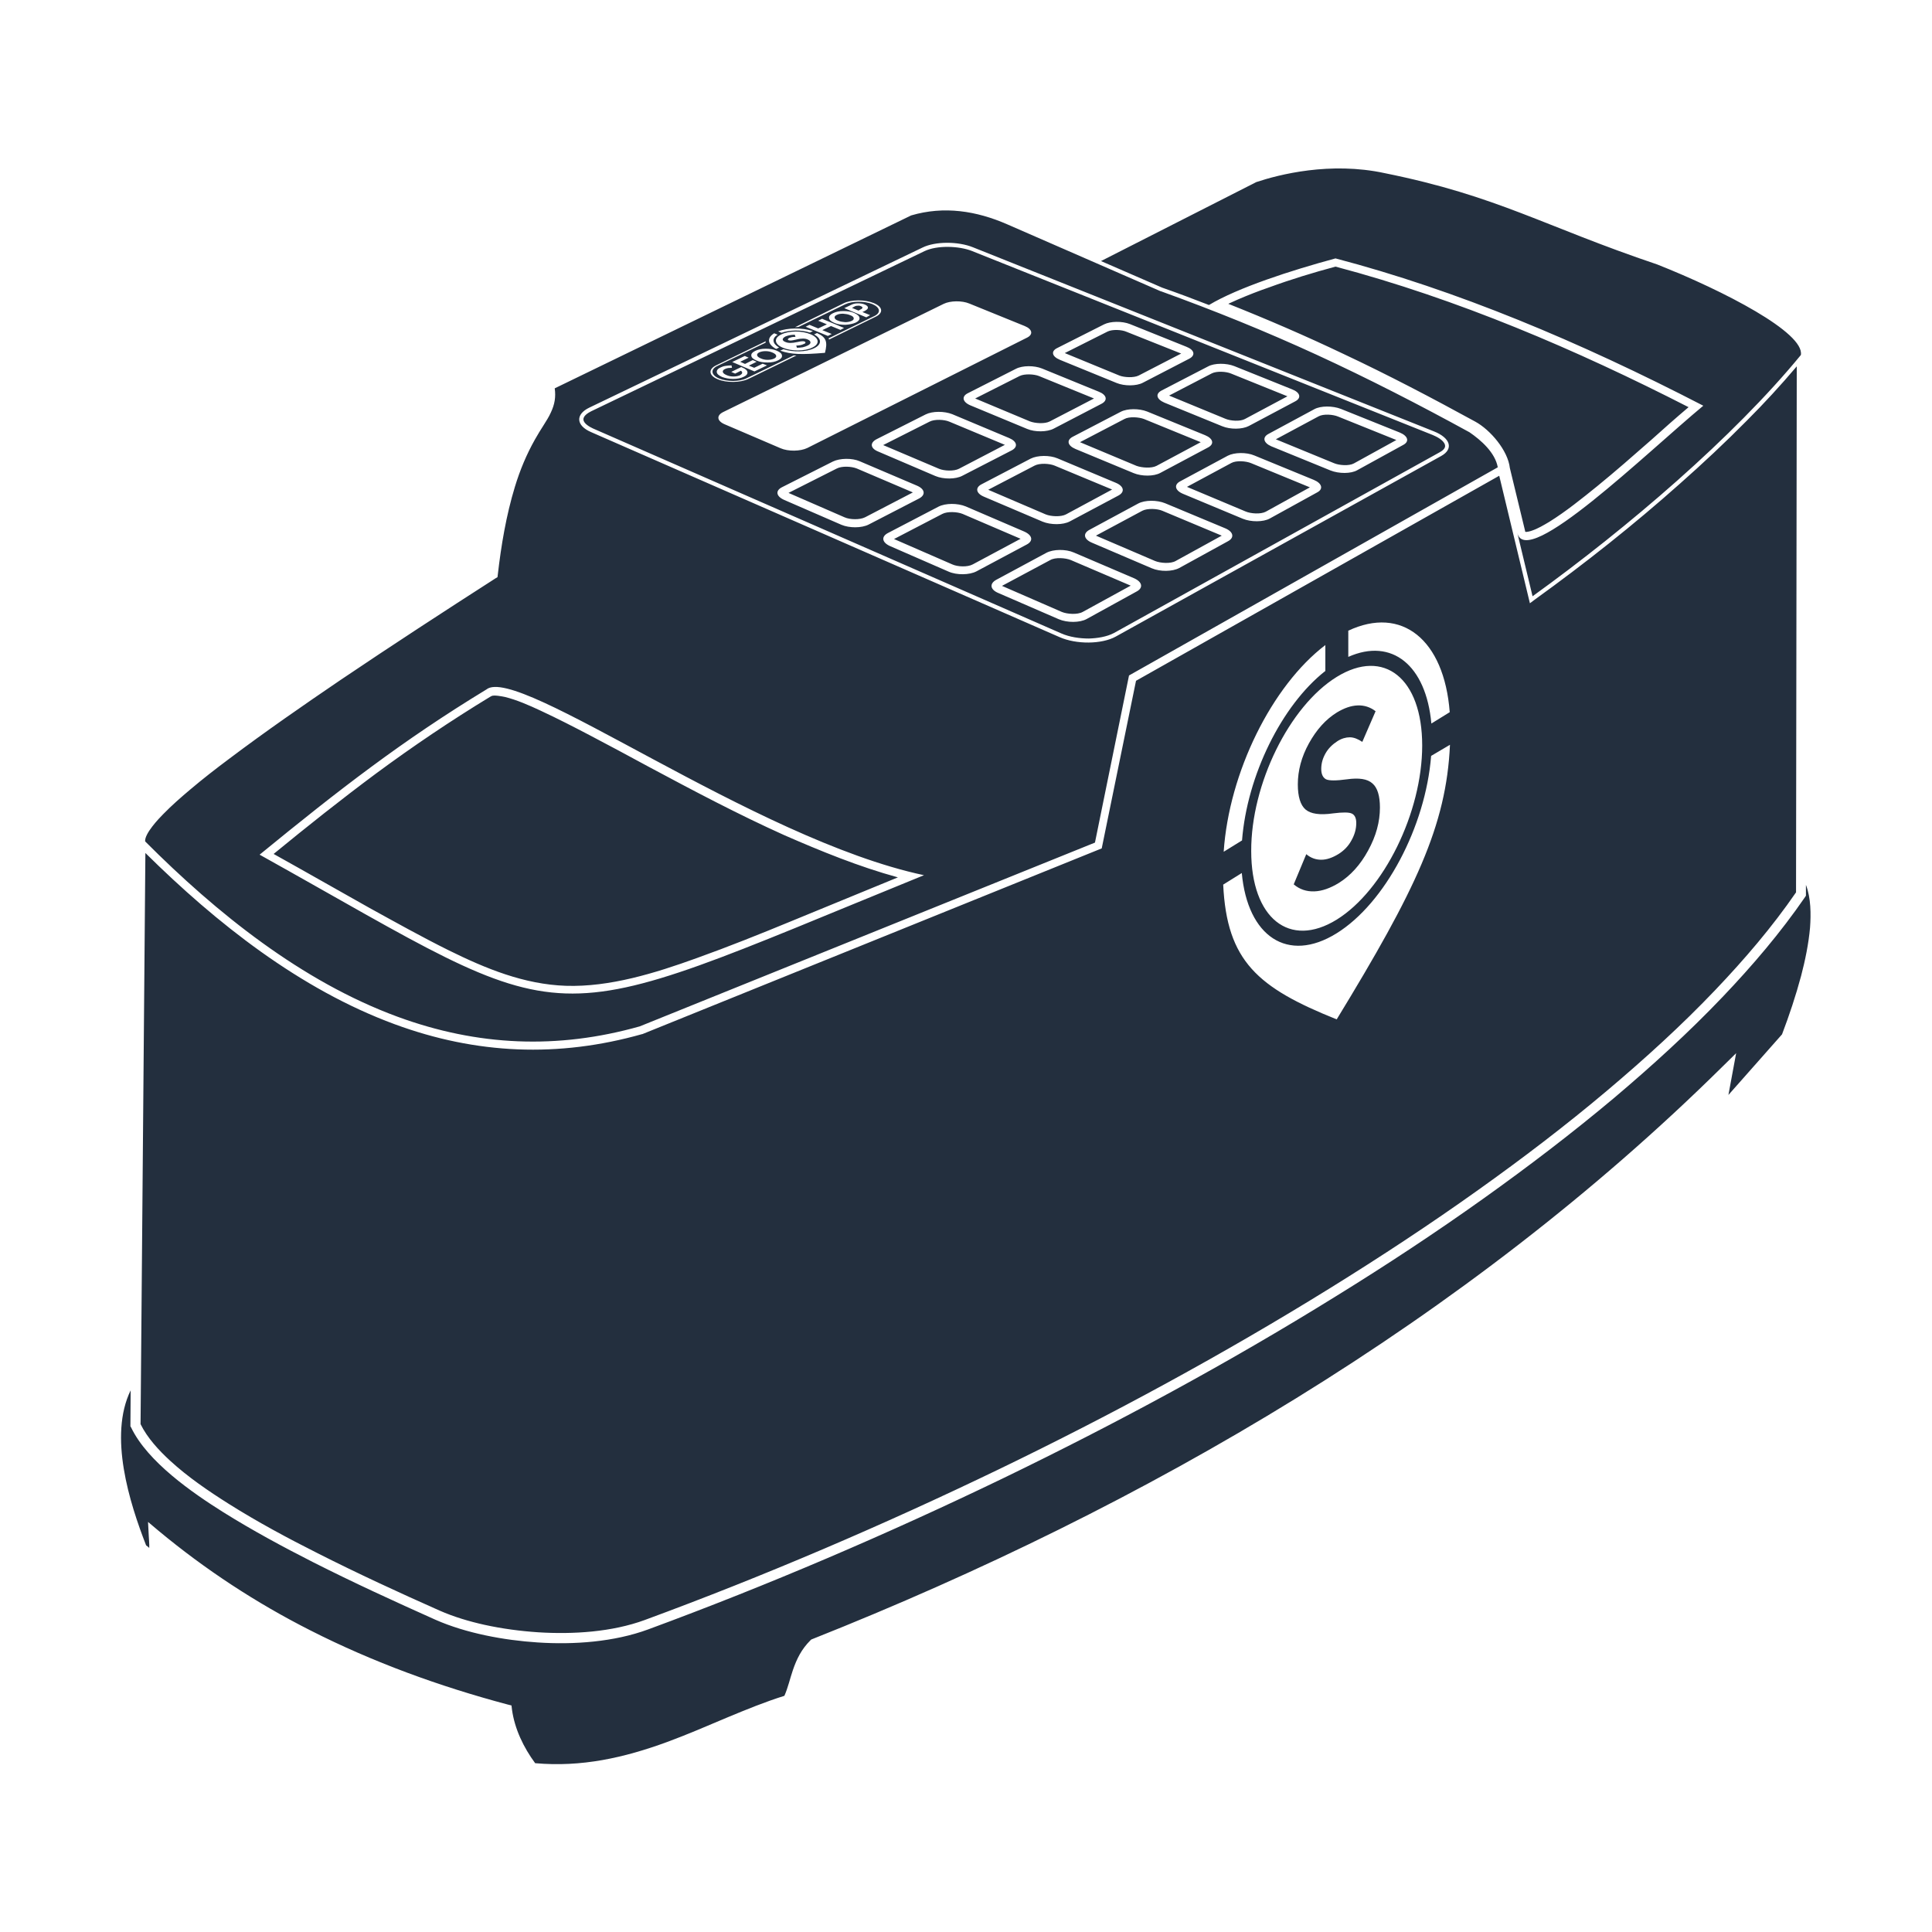 <?xml version="1.0" encoding="utf-8"?>
<!-- Інтернет-магазин GEOSHOP - geoshop.com.ua  -->
<svg version="1.1" id="geoshop.com.ua" class="category_image" xmlns="http://www.w3.org/2000/svg" xmlns:xlink="http://www.w3.org/1999/xlink" x="0px"
	 y="0px" viewBox="0 0 800 800" style="enable-background:new 0 0 800 800;" xml:space="preserve">
<style type="text/css">
	.st0{fill-rule:evenodd;clip-rule:evenodd;fill:#232F3E;}
</style>
<path class="st0" d="M60.2,353.2l-2,236.5c2.8,5.7,7.6,10.9,12.3,15.2c7.3,6.7,15.8,12.5,24.2,17.8c11.9,7.5,24.4,14.2,36.9,20.5
	c16.6,8.4,33.5,16.2,50.4,23.7c5.9,2.6,12.3,4.5,18.6,5.9c7.3,1.6,14.8,2.6,22.3,3.1c14.4,0.9,30.5-0.1,44.1-5.1
	c49.7-18.3,98.7-39.3,146.4-62.3c47-22.7,93.1-47.7,137.5-75.2c20.8-12.9,41.2-26.3,61.1-40.5c18.4-13.1,36.4-26.8,53.7-41.4
	c15.5-13.1,30.6-26.8,44.6-41.5c12-12.6,23.5-26,33.4-40.4l0.3-217.8c-6.6,7.8-13.5,15.3-20.7,22.5c-8.9,9-18.2,17.7-27.7,26.1
	c-19.1,17-39.3,33-60.1,48l-2,1.5L620.8,197l-150.4,84.9l-14.2,69.4l-190.2,76.9l-0.1,0c-34.7,9.8-68.6,8.4-102.5-4.1
	C124.3,409.7,89.6,382.3,60.2,353.2L60.2,353.2z M60.5,639.9c-6.9-17.7-15.6-45.3-6.4-64.2L54,590.6l0.3,0.5
	c6.8,14.2,25.3,27,38.2,35.1c12,7.5,24.6,14.3,37.2,20.7c16.6,8.4,33.6,16.2,50.6,23.8c12.7,5.6,28.4,8.5,42.3,9.4
	c15,1,31.7-0.2,45.8-5.4c49.9-18.4,98.9-39.4,146.8-62.5c47.1-22.8,93.4-47.8,137.9-75.4c20.9-12.9,41.4-26.4,61.3-40.6
	c18.5-13.2,36.6-27,54-41.6c15.6-13.2,30.8-27,44.9-41.8c12.3-12.9,24-26.6,34.1-41.3l0.4-0.6l0-4.5c2.1,5.5,2.1,12.2,1.7,17.7
	c-0.6,6.7-2,13.5-3.7,20c-2.2,8.2-4.9,16.3-7.9,24.2l-22.2,25.1l3.2-17.3l-5.7,5.6c-106.1,104.8-238.8,182.2-376.8,237l-0.5,0.2
	l-0.4,0.4c-3.6,3.6-5.6,7.6-7.2,12.3c-1.2,3.5-2,7.2-3.5,10.6c-8,2.5-15.8,5.7-23.5,8.9c-8.3,3.5-16.6,7.1-25,10.2
	c-18,6.6-35.5,10.5-54.7,8.8c-4.8-6.5-8.5-14.2-9.6-22.2l-0.2-1.7l-1.6-0.4c-28.2-7.5-55.7-17.5-81.7-30.7
	c-22.5-11.4-43.4-25.1-62.8-41.2l-4.4-3.7l0.3,5.8c0,0.8,0.3,3.5,0.2,5C61.5,640.6,60.9,640.2,60.5,639.9L60.5,639.9z M745.7,147
	c-27.9,34-71.6,71.4-111.1,99.9l-6.3-26.2c3.7,15.4,53.5-33.2,77-52.7c-51.6-26.7-102.4-47.9-152.3-61c-18.5,5-40.4,12.1-52.4,19.3
	c-6.4-2.5-12.8-4.9-19.4-7.2l-25.3-11l64.3-32.7c9.3-3.1,30.6-8.6,53.2-3.7c47,9.5,65.6,21.9,112.8,37.8
	C714,120.5,747.3,137.8,745.7,147L745.7,147z M553,110.4c50.6,13.4,99.7,34.4,146.2,58.2c-5.2,4.4-10.4,9-15.5,13.6
	c-7.4,6.5-14.7,12.9-22.3,19.1c-6.3,5.1-13,10.5-19.9,14.8c-2.2,1.3-4.7,2.8-7.1,3.6c-0.5,0.2-2.2,0.7-2.8,0.5
	c-0.1-0.1-0.1-0.3-0.1-0.4l-6.3-26c-0.8-7.3-8.1-15.8-14.3-19.2c-17.9-9.8-36-19.3-54.5-28c-15.7-7.5-31.7-14.4-47.8-20.8
	c1.3-0.6,2.7-1.2,4-1.8c4.2-1.8,8.5-3.5,12.9-5C534.5,115.7,543.7,112.9,553,110.4L553,110.4z M60.1,348.4
	c-0.3-3.2,5.7-9.5,7.5-11.3c3.5-3.6,7.4-7,11.2-10.2c5.2-4.4,10.6-8.6,16.1-12.7c15-11.3,30.6-22.1,46.2-32.7
	c21.2-14.3,42.7-28.3,64.2-42.1l0.7-0.4l0.1-0.8c1.4-12.3,3.5-24.8,7.1-36.6c2.1-6.9,4.8-13.4,8.3-19.6c1.2-2.1,2.4-4.1,3.7-6.1
	c1-1.6,2.1-3.3,2.9-5.1c1.6-3.4,2.1-6.4,1.6-10l147.6-71.6c13.6-4,27-1.9,39.8,3.7l63.5,27.7l0.1,0c21.9,7.9,43.4,16.6,64.5,26.3
	c21.5,9.9,42.5,20.7,63.3,32.1c4.8,3.3,10.6,8.4,11.7,14.5l-152.7,86.2l-14.1,69.2L264.9,425c-34,9.6-67.1,8.2-100.3-4
	C124.9,406.4,89.6,378,60.1,348.4L60.1,348.4z M371.8,363.3c-14.6,6-29.2,12-43.8,18c-13.1,5.4-26.3,10.7-39.7,15.5
	c-16.9,6.1-35.8,12-54,11.4c-17.3-0.6-33.1-7.1-48.5-14.7c-11.1-5.5-22-11.6-32.9-17.6c-13.2-7.4-26.3-14.9-39.6-22.3
	c13.9-11.4,28-22.6,42.4-33.3c15.3-11.3,31-21.9,47.3-31.8l0.2-0.1l0.2-0.1c0.9-0.7,4.7,0.1,5.7,0.3c4.9,1.2,10.1,3.5,14.6,5.6
	c6.9,3.2,13.7,6.7,20.4,10.2c8.2,4.3,16.4,8.7,24.5,13.1c18.5,9.9,37,19.7,56.1,28.3C339.8,352.4,355.7,358.9,371.8,363.3
	L371.8,363.3z M201.4,285.5c13-10.6,110.6,61.9,181.2,76.9c-163.9,66.7-140.2,66.7-275.1-8.5C140.5,326.9,166.7,306.6,201.4,285.5
	L201.4,285.5z M349.5,135.8l-9.1-3.8l-1.6,0.8l3.6,1.5l-3.6,1.7l-3.6-1.5l-1.6,0.8l9.2,3.8l1.6-0.8l-3.9-1.6l3.6-1.7l3.9,1.6
	L349.5,135.8L349.5,135.8z M322.2,137.2l1.4,0.6c3.3-1.2,8.2-1.3,11.8-0.1l1.2-0.6C332.2,135.6,326.1,135.7,322.2,137.2L322.2,137.2
	z M322,138.6l-1.4-0.6c-3.2,1.9-2.8,4.6,0.8,6.5l1.2-0.6C319.8,142.3,319.5,140.1,322,138.6L322,138.6z M338.3,137.9l-1.2,0.6
	c3.2,1.7,3.3,4.1,0,5.7c-3.3,1.6-8.7,1.7-12.7,0.4l-1.3,0.6c4.4,1.6,8.9,1.7,18.5,0.9C342.7,141.7,342.3,139.7,338.3,137.9
	L338.3,137.9z M329.2,135.5c0.5,0,0.9-0.1,1.4-0.1l19.4-9.4c2.9-1.4,7.9-1.4,11.2-0.1c3.3,1.4,3.7,3.6,0.8,5l-18.9,9.2
	c0.1,0.2,0.1,0.3,0.2,0.5l19.4-9.5c3.2-1.6,2.8-4.1-0.9-5.6c-3.7-1.5-9.3-1.5-12.5,0.1L329.2,135.5L329.2,135.5z M307.4,152.2
	c1.3,0.5,2,1.2,2.1,1.9c0.1,0.7-0.4,1.4-1.5,1.9c-1.2,0.6-2.7,0.9-4.4,0.9c-1.7,0-3.2-0.3-4.6-0.8c-1.3-0.6-2.1-1.2-2.2-2
	c-0.1-0.8,0.5-1.5,1.7-2c0.6-0.3,1.2-0.5,2-0.6c0.7-0.1,1.6-0.2,2.4-0.2l0.2,1c-0.6,0-1.2,0.1-1.6,0.1c-0.5,0.1-0.9,0.2-1.3,0.4
	c-0.7,0.3-1,0.8-0.9,1.2c0.1,0.5,0.6,0.9,1.5,1.3c0.9,0.4,1.8,0.6,2.9,0.6c1.1,0,1.9-0.2,2.7-0.5c0.5-0.3,0.8-0.6,0.9-0.9
	c0.1-0.3-0.1-0.7-0.5-1l-2.4,1.2l-1.6-0.7l4.1-2c0.1,0,0.2,0.1,0.3,0.1C307.2,152.1,307.3,152.2,307.4,152.2L307.4,152.2z
	 M317.6,151.3l-5.2,2.5l-9.2-3.9l5.2-2.5l1.6,0.7l-3.5,1.7l2,0.9l3.2-1.6l1.6,0.7l-3.2,1.6l2.2,0.9l3.5-1.7L317.6,151.3L317.6,151.3
	z M322.2,149.2c1.2-0.6,1.7-1.2,1.6-2c-0.1-0.8-0.8-1.4-2.2-2c-1.3-0.6-2.9-0.8-4.6-0.8c-1.7,0-3.1,0.3-4.3,0.9
	c-1.2,0.6-1.7,1.2-1.6,2c0.1,0.8,0.8,1.4,2.2,2c1.3,0.6,2.9,0.8,4.6,0.8C319.6,150.1,321,149.8,322.2,149.2L322.2,149.2z
	 M296.5,151.3l20.6-10c-0.1,0.2-0.1,0.4-0.1,0.6l-19.9,9.6c-3,1.4-2.7,3.8,0.6,5.2c3.3,1.4,8.5,1.4,11.5-0.1l19.4-9.4
	c0.4,0,0.8,0,1.2,0l-19.9,9.7c-3.3,1.6-9.1,1.7-12.8,0.1C293.5,155.5,293.2,152.9,296.5,151.3L296.5,151.3z M323.5,138.5
	c-3.2,1.5-2.9,4,0.7,5.5c3.6,1.5,9,1.5,12.2-0.1c3.2-1.5,2.8-4-0.8-5.5C332.1,136.9,326.6,136.9,323.5,138.5L323.5,138.5z
	 M326.9,139.9c0.3-0.1,0.6-0.2,1-0.3c0.4-0.1,0.9-0.1,1.5-0.1l-0.3-0.9c-0.8,0-1.5,0.1-2.1,0.2c-0.6,0.1-1.2,0.3-1.7,0.5
	c-0.8,0.4-1.1,0.8-1.2,1.2c0,0.4,0.3,0.8,1.1,1.1c0.7,0.3,1.4,0.4,2.1,0.4c0.7,0,1.7-0.1,3-0.4c0.9-0.2,1.5-0.3,1.9-0.3
	c0.4,0,0.7,0,0.9,0.1c0.3,0.1,0.5,0.3,0.4,0.5c0,0.2-0.2,0.4-0.6,0.5c-0.4,0.2-0.9,0.4-1.4,0.5c-0.5,0.1-1.1,0.2-1.8,0.2l0.3,0.9
	c0.9,0,1.7-0.1,2.4-0.2c0.8-0.2,1.4-0.4,2-0.7c0.8-0.4,1.2-0.8,1.2-1.3c0-0.5-0.4-0.9-1.1-1.2c-0.6-0.3-1.3-0.4-2-0.4
	c-0.7,0-1.7,0.1-2.8,0.4c-1,0.2-1.7,0.4-2.1,0.4c-0.4,0-0.7,0-1-0.1c-0.3-0.1-0.4-0.3-0.4-0.4C326.4,140.2,326.6,140,326.9,139.9
	L326.9,139.9z M320.5,148.5c0.7-0.3,1-0.8,0.9-1.2c-0.1-0.5-0.6-0.9-1.5-1.3c-0.9-0.4-1.8-0.6-2.9-0.6c-1.1,0-1.9,0.2-2.6,0.5
	c-0.7,0.3-1,0.8-0.9,1.2c0.1,0.5,0.6,0.9,1.5,1.3c0.9,0.4,1.8,0.6,2.9,0.6C318.9,149,319.8,148.8,320.5,148.5L320.5,148.5z
	 M360.3,130.5l-3.2-1.3l0.9-0.4c0.9-0.5,1.4-0.9,1.4-1.4c0-0.5-0.4-0.9-1.3-1.3c-0.9-0.4-1.9-0.5-3-0.5c-1.1,0-2.1,0.3-3,0.8
	l-2.5,1.2l9.1,3.8L360.3,130.5L360.3,130.5z M356.5,126.8c-0.4-0.2-0.9-0.3-1.4-0.2c-0.5,0-1,0.1-1.4,0.4l-0.9,0.5l2.7,1.1l0.9-0.5
	c0.5-0.2,0.7-0.4,0.7-0.7C357.2,127.2,357,127,356.5,126.8L356.5,126.8z M354.3,133.6c1.2-0.6,1.7-1.2,1.6-2c-0.1-0.7-0.8-1.4-2.2-2
	c-1.3-0.6-2.9-0.8-4.5-0.8c-1.7,0-3.1,0.3-4.3,0.9c-1.2,0.6-1.7,1.2-1.6,2c0.1,0.8,0.8,1.4,2.2,2c1.3,0.6,2.9,0.8,4.5,0.8
	C351.7,134.4,353.1,134.1,354.3,133.6L354.3,133.6z M352.6,132.9c0.7-0.3,1-0.7,0.9-1.2c-0.1-0.5-0.6-0.9-1.5-1.2
	c-0.9-0.4-1.8-0.5-2.9-0.6c-1,0-1.9,0.1-2.6,0.5c-0.7,0.3-1,0.7-0.9,1.2c0.1,0.5,0.6,0.9,1.5,1.2c0.9,0.4,1.8,0.5,2.9,0.6
	C351,133.4,351.9,133.2,352.6,132.9L352.6,132.9z M326.5,204.1l20-10.1c2.1-1.1,6.1-0.9,8.3,0l23.2,9.9l-19.8,10.3
	c-2.2,1.1-6.3,1-8.5,0L326.5,204.1L326.5,204.1z M528.3,181.9l17.7-9.5c2-1.1,6-0.8,8.1,0.1l24.1,9.7l-17.6,9.7
	c-2,1.1-6.1,0.8-8.2-0.1L528.3,181.9L528.3,181.9z M491.5,201.6l18.4-9.9c2-1.1,6.1-0.8,8.2,0.1l24.3,10l-18.3,10.1
	c-2.1,1.1-6.2,0.8-8.3-0.1L491.5,201.6L491.5,201.6z M453.8,221.8l19.2-10.3c2.1-1.1,6.2-0.9,8.3,0l24.6,10.3l-19.1,10.5
	c-2.1,1.2-6.3,0.9-8.5,0L453.8,221.8L453.8,221.8z M484.1,163.8l17.7-9.2c2-1,5.9-0.8,8,0.1l23.3,9.4l-17.6,9.4
	c-2,1.1-6,0.8-8.1-0.1L484.1,163.8L484.1,163.8z M447.2,183.1l18.4-9.6c2-1.1,6-0.8,8.1,0l23.5,9.6l-18.3,9.8
	c-2.1,1.1-6.1,0.8-8.3,0L447.2,183.1L447.2,183.1z M409.2,202.8l19.2-10c2.1-1.1,6.1-0.9,8.3,0l23.8,9.9L441.4,213
	c-2.1,1.1-6.2,0.9-8.4,0L409.2,202.8L409.2,202.8z M440.9,146.2l17.7-8.9c2-1,5.9-0.8,7.9,0.1l22.6,9l-17.6,9.1c-2,1-6,0.8-8,0
	L440.9,146.2L440.9,146.2z M403.8,165l18.4-9.3c2-1,6-0.8,8,0l22.8,9.3l-18.3,9.5c-2.1,1.1-6.1,0.8-8.2,0L403.8,165L403.8,165z
	 M365.7,184.3l19.2-9.7c2.1-1.1,6.1-0.9,8.2,0l23,9.6l-19,9.9c-2.1,1.1-6.2,0.9-8.3,0L365.7,184.3L365.7,184.3z M414.9,242.6
	l20-10.7c2.1-1.2,6.3-0.9,8.5,0l24.8,10.6c0,0,0,0,0,0l-19.9,10.9c-2.2,1.2-6.4,0.9-8.6,0L414.9,242.6L414.9,242.6z M370.2,223.2
	l20-10.4c2.1-1.1,6.2-0.9,8.4,0l24,10.3l-19.8,10.6c-2.2,1.2-6.3,1-8.5,0L370.2,223.2L370.2,223.2z M299.5,170.6l91.3-44.8
	c2.7-1.3,7.5-1.4,10.6-0.1l22.9,9.3c3.2,1.3,3.6,3.5,1,4.8l-91,45.7c-2.9,1.4-7.9,1.5-11.1,0.1l-23.1-9.9
	C296.8,174.3,296.6,172,299.5,170.6L299.5,170.6z M323.9,201.7l21-10.6c2.9-1.4,7.9-1.5,11.1-0.1l23.7,10.1c3.3,1.4,3.7,3.8,0.9,5.3
	l-20.9,10.8c-2.9,1.5-8,1.5-11.3,0.1l-23.7-10.3C321.3,205.5,321,203.1,323.9,201.7L323.9,201.7z M525.2,179.7l19.1-10.3
	c2.6-1.4,7.5-1.4,10.9-0.1l24.4,9.8c3.4,1.4,4.1,3.7,1.5,5.1l-19.1,10.5c-2.6,1.5-7.6,1.5-11.1,0.1l-24.5-10
	C523.2,183.4,522.6,181.1,525.2,179.7L525.2,179.7z M488.7,199.3l19.7-10.6c2.7-1.4,7.7-1.5,11-0.1l24.6,10.1
	c3.4,1.4,4.1,3.8,1.4,5.2l-19.6,10.8c-2.7,1.5-7.8,1.5-11.2,0.1l-24.7-10.3C486.5,203.1,486,200.7,488.7,199.3L488.7,199.3z
	 M451.1,219.4l20.2-10.9c2.8-1.5,7.8-1.5,11.2-0.1l24.7,10.3c3.5,1.4,4.1,3.9,1.3,5.4l-20.2,11.1c-2.8,1.5-7.9,1.6-11.4,0.1
	l-24.8-10.6C448.8,223.3,448.3,220.9,451.1,219.4L451.1,219.4z M481,161.7l19.3-10c2.6-1.4,7.5-1.4,10.8-0.1l23.9,9.6
	c3.4,1.3,4,3.6,1.3,5l-19.2,10.2c-2.7,1.4-7.6,1.5-11,0.1l-24-9.8C478.9,165.3,478.3,163.1,481,161.7L481,161.7z M444.3,180.8
	l19.8-10.3c2.7-1.4,7.6-1.4,10.9-0.1l24,9.8c3.4,1.4,3.9,3.7,1.2,5.1l-19.7,10.5c-2.7,1.5-7.7,1.5-11.1,0.1l-24.1-10
	C442,184.5,441.5,182.2,444.3,180.8L444.3,180.8z M406.5,200.5l20.3-10.6c2.8-1.4,7.8-1.5,11.1-0.1l24.1,10.1
	c3.4,1.4,3.9,3.8,1.1,5.3L443,215.9c-2.8,1.5-7.9,1.5-11.3,0.1l-24.2-10.3C404.1,204.3,403.7,201.9,406.5,200.5L406.5,200.5z
	 M437.8,144.1l19.4-9.8c2.6-1.3,7.4-1.4,10.7-0.1l23.4,9.4c3.3,1.3,3.8,3.5,1.2,4.9l-19.3,10c-2.7,1.4-7.6,1.4-10.8,0.1l-23.5-9.6
	C435.5,147.6,435.1,145.4,437.8,144.1L437.8,144.1z M400.8,162.8l19.9-10.1c2.7-1.4,7.6-1.4,10.8-0.1l23.5,9.6
	c3.3,1.3,3.8,3.6,1.1,5l-19.8,10.3c-2.7,1.4-7.7,1.5-11,0.1l-23.6-9.8C398.5,166.4,398.1,164.1,400.8,162.8L400.8,162.8z
	 M362.9,181.9l20.4-10.3c2.8-1.4,7.7-1.4,11-0.1l23.6,9.9c3.3,1.4,3.7,3.7,1,5.1l-20.4,10.5c-2.8,1.5-7.9,1.5-11.2,0.1l-23.6-10.1
	C360.4,185.7,360.1,183.4,362.9,181.9L362.9,181.9z M412.5,240.1l20.8-11.2c2.8-1.5,8-1.6,11.4-0.1l24.8,10.6c3.5,1.5,4,4,1.2,5.5
	l-20.7,11.4c-2.9,1.6-8.1,1.6-11.6,0.1l-24.9-10.8C410,244.2,409.6,241.7,412.5,240.1L412.5,240.1z M367.7,220.7l20.9-10.9
	c2.9-1.5,7.9-1.5,11.3-0.1l24.2,10.4c3.4,1.5,3.9,3.9,1,5.4l-20.8,11.1c-2.9,1.5-8.1,1.6-11.5,0.1l-24.3-10.6
	C365.2,224.6,364.8,222.2,367.7,220.7L367.7,220.7z M244.8,170.3l138-66.3c5.2-2.5,14.2-2.2,19.6-0.1
	c63.6,25.4,127.2,50.8,190.8,76.2c1.7,0.7,4.5,2.1,5.1,4c0.5,1.5-1.1,2.6-2.2,3.2l-134.8,74.8c-3,1.6-7,2.2-10.4,2.3
	c-3.8,0-8-0.6-11.4-2.1l-194-84.9c-1.3-0.6-3.8-2-3.9-3.6C241.4,172.2,243.6,170.9,244.8,170.3L244.8,170.3z M244,168.8l138-66.3
	c5.3-2.6,14.7-2.6,20.9-0.1c63.6,25.4,127.2,50.8,190.8,76.2c6.9,2.7,8.3,7.3,3.1,10.2l-134.8,74.8c-5.8,3.2-16.3,3.3-23.3,0.2
	l-194-84.9C238.5,176.2,238.2,171.6,244,168.8L244,168.8z M553.8,306.9c-2,1.3-3.7,2.9-4.9,5c-1.2,2.1-1.8,4.2-1.8,6.5
	c0,2.2,0.7,3.6,2,4.3c1.3,0.6,4.2,0.6,8.6,0c5-0.7,8.5-0.2,10.6,1.7c2.1,1.8,3.1,5.2,3.1,10c0,5.9-1.6,11.8-4.9,17.8
	c-3.2,5.9-7.3,10.4-12.1,13.4c-3.6,2.2-7,3.4-10.2,3.5c-3.2,0.1-6-0.8-8.5-2.9l5.2-12.5c1.9,1.6,4,2.3,6.2,2.3
	c2.2,0,4.6-0.8,7.2-2.4c2.2-1.4,4-3.2,5.3-5.6c1.3-2.3,2-4.7,2-7.2c0-2-0.6-3.3-1.8-3.9c-1.2-0.6-3.8-0.6-7.8-0.1
	c-5.5,0.8-9.3,0.2-11.4-1.6c-2.1-1.8-3.2-5.3-3.2-10.4c0-5.7,1.5-11.4,4.6-17c3.1-5.6,6.9-9.9,11.6-12.8c3-1.8,5.8-2.8,8.6-2.9
	c2.7-0.1,5.2,0.7,7.4,2.4l-5.5,12.7c-1.8-1.2-3.5-1.9-5.2-1.9C557.3,305.3,555.5,305.8,553.8,306.9L553.8,306.9z M553.5,280.3
	c19.6-12.1,35.4,0.6,35.4,28.4c0,27.7-15.9,60-35.4,72.1c-19.6,12.1-35.4-0.6-35.4-28.4C518,324.7,533.9,292.4,553.5,280.3
	L553.5,280.3z M600.4,308.4c-1.5,33.5-14.2,60.1-46.9,113.7C520.8,409,508,398,506.5,366.3l7.7-4.8c2.4,26.3,19,37.5,39.2,25
	c20.2-12.5,36.9-44.3,39.2-73.5L600.4,308.4L600.4,308.4z M548.7,277.9c-18,14.2-32.3,43.2-34.4,70.1l-7.6,4.7
	c2.2-32.8,19.9-68.7,42.1-85.6V277.9L548.7,277.9z M558.2,261.2c22.2-10.5,39.8,3.6,42.1,33.7l-7.6,4.7
	c-2.2-24.2-16.4-35.6-34.4-27.6V261.2z"/>
</svg>
